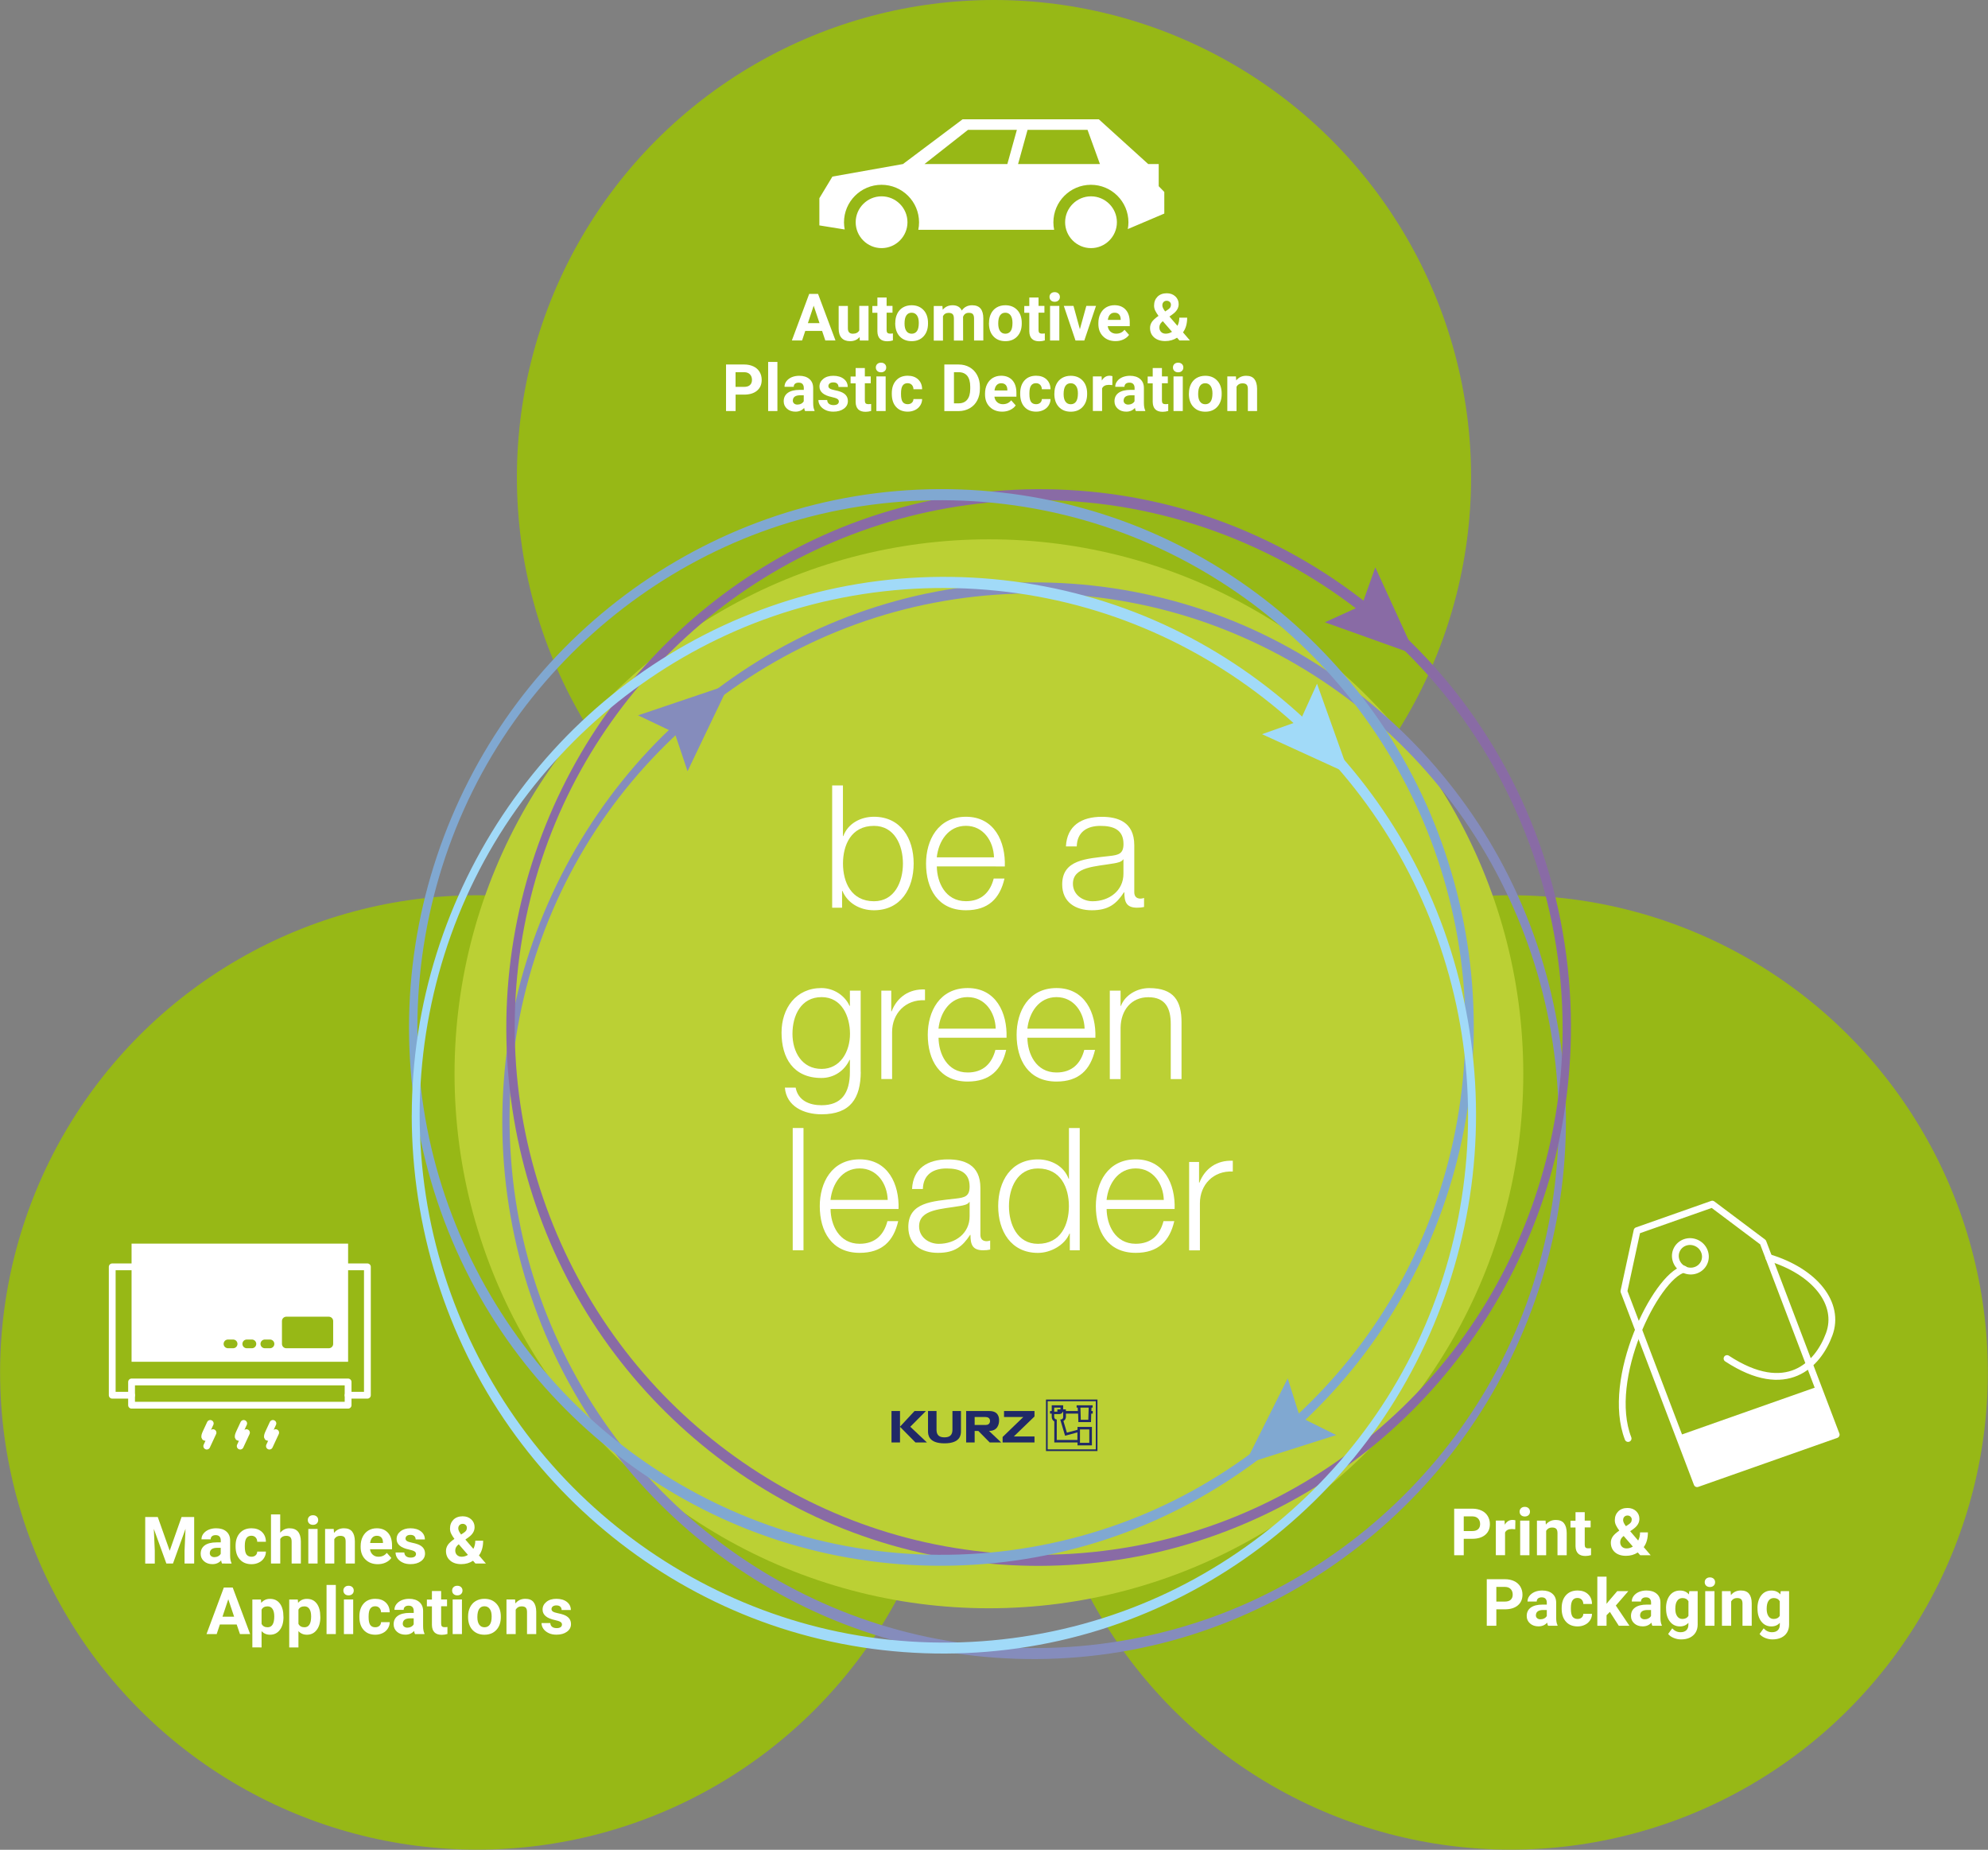<?xml version="1.0" encoding="UTF-8"?>
<svg xmlns="http://www.w3.org/2000/svg" xmlns:xlink="http://www.w3.org/1999/xlink" version="1.1" id="Ebene_1" x="0px" y="0px" viewBox="0 0 394.68 367.17" style="enable-background:new 0 0 394.68 367.17;" xml:space="preserve">
<rect x="0" y="0" width="394.68" height="367.17" fill="#808080" stroke="none"/>
<style type="text/css">
	.st0{fill:#97B816;}
	.st1{fill:#BBD034;}
	.st2{fill:#202967;}
	.st3{fill:#FFFFFF;}
	.st4{fill:#858CBC;}
	.st5{fill:#896BA5;}
	.st6{fill:#80A8D1;}
	.st7{fill:#A1DAF8;}
	.st8{fill:#97B816;stroke:#97B816;stroke-width:1.728;stroke-linecap:round;stroke-linejoin:round;stroke-miterlimit:10;}
	.st9{fill:none;stroke:#97B816;stroke-width:1.728;stroke-linecap:round;stroke-linejoin:round;stroke-miterlimit:10;}
	.st10{fill:none;stroke:#FFFFFF;stroke-width:1.35;stroke-linecap:round;stroke-linejoin:round;stroke-miterlimit:10;}
</style>
<circle class="st0" cx="197.34" cy="94.72" r="94.72"></circle>
<circle class="st0" cx="94.74" cy="272.42" r="94.72"></circle>
<circle class="st0" cx="299.93" cy="272.42" r="94.72"></circle>
<g>
	<g>
		<circle class="st1" cx="196.33" cy="213.14" r="106.09"></circle>
	</g>
	<g>
		<path id="Rahmen_3_" class="st2" d="M207.66,277.8v10.22h10.22V277.8H207.66z M217.55,287.69h-9.56v-9.56h9.56V287.69z"></path>
		<path id="Goldschläger_3_" class="st2" d="M216.67,280.08l0.03-0.68h0.22l0-0.46l-3.18,0v0.46h0.22l0.03,0.68h-2.38v-0.33h-0.54    v-0.81h-2.27v1.14h-0.34v0.51h0.34v0.66c0,0.38,0.19,0.71,0.51,0.89l0,4.18h4.61l0,0.58h2.86v-3.67h-2.86l0,0.57l-2.11,0.57    l-0.69-2.31c0.26-0.12,0.5-0.47,0.5-0.81v-0.66h2.42h0l0.05,1.69h2.51l0.05-1.69h0.29v-0.51H216.67z M209.3,279.4h1.24v0.35    l-0.62,0v0.45l-0.63,0V279.4z M216.26,283.73v2.66h-1.85v-2.66H216.26z M213.9,284.32l0,1.5h-4.1v-4.06    c-0.3,0-0.51-0.23-0.51-0.51v-0.56h0.98c0.34,0,0.64-0.18,0.75-0.48h0.05v1.04c0,0.28-0.13,0.51-0.58,0.51l0.96,3.22L213.9,284.32    z M216.06,281.81h-1.49l-0.07-2.41h1.64L216.06,281.81z"></path>
		<g id="KURZ_3_">
			<polygon class="st2" points="205.38,280.08 199.33,280.08 199.33,281.26 203.16,281.26 199.05,285.23 199.05,286.32      205.38,286.32 205.38,285.13 201.27,285.13 205.38,281.16    "></polygon>
			<path id="_x3C_Pfad_x3E__3_" class="st2" d="M196.35,284.03c1.7-0.01,1.97-1.29,2-1.98c0.04-0.9-0.28-1.96-1.89-1.97l-4.65,0     v6.24h1.69v-2.29h0.73l2.26,2.29h2.28L196.35,284.03z M195.74,282.84h-2.24v-1.57h2.15c0.41,0,0.9,0.16,0.9,0.78     C196.55,282.63,196.12,282.84,195.74,282.84z"></path>
			<path class="st2" d="M189.09,283.66c0,0.61-0.03,1.64-1.58,1.64c-1.56,0-1.58-1.03-1.58-1.64v-3.59h-1.69v4.01     c0,0.7,0.09,2.41,3.27,2.41s3.27-1.71,3.27-2.41v-4.01h-1.69V283.66z"></path>
			<polygon class="st2" points="183.82,280.08 181.56,280.08 178.68,283.18 178.68,280.08 176.99,280.08 176.99,286.32      178.68,286.32 178.68,283.21 181.75,286.32 184.03,286.32 180.72,283.2    "></polygon>
		</g>
	</g>
	<g>
		<path class="st3" d="M165.21,155.9h2.14v10.06h0.07c0.92-2.52,3.47-3.84,6.08-3.84c5.34,0,7.89,4.32,7.89,9.28    s-2.55,9.28-7.89,9.28c-2.82,0-5.27-1.46-6.25-3.84h-0.07v3.33h-1.97V155.9z M173.51,163.93c-4.56,0-6.15,3.84-6.15,7.48    s1.6,7.48,6.15,7.48c4.08,0,5.75-3.84,5.75-7.48S177.59,163.93,173.51,163.93z"></path>
		<path class="st3" d="M185.99,171.98c0.03,3.13,1.67,6.9,5.78,6.9c3.13,0,4.83-1.84,5.51-4.49h2.14c-0.92,3.98-3.23,6.29-7.65,6.29    c-5.58,0-7.92-4.28-7.92-9.28c0-4.62,2.35-9.28,7.92-9.28c5.64,0,7.89,4.93,7.72,9.86H185.99z M197.34,170.18    c-0.1-3.23-2.11-6.26-5.58-6.26c-3.5,0-5.44,3.06-5.78,6.26H197.34z"></path>
		<path class="st3" d="M211.62,168.01c0.2-4.11,3.09-5.88,7.11-5.88c3.09,0,6.46,0.95,6.46,5.64v9.31c0,0.82,0.41,1.29,1.26,1.29    c0.24,0,0.51-0.07,0.68-0.14v1.8c-0.48,0.1-0.82,0.14-1.39,0.14c-2.18,0-2.52-1.22-2.52-3.06h-0.07c-1.5,2.28-3.03,3.57-6.39,3.57    c-3.23,0-5.88-1.6-5.88-5.13c0-4.93,4.79-5.1,9.42-5.64c1.77-0.2,2.75-0.44,2.75-2.38c0-2.89-2.07-3.6-4.59-3.6    c-2.65,0-4.62,1.22-4.69,4.08H211.62z M223.04,170.59h-0.07c-0.27,0.51-1.22,0.68-1.8,0.78c-3.64,0.65-8.16,0.61-8.16,4.05    c0,2.14,1.9,3.47,3.91,3.47c3.26,0,6.15-2.07,6.12-5.51V170.59z"></path>
		<path class="st3" d="M170.89,212.75c-0.03,5.24-2.04,8.43-7.79,8.43c-3.5,0-6.97-1.56-7.28-5.3h2.14c0.48,2.58,2.75,3.5,5.13,3.5    c3.94,0,5.64-2.35,5.64-6.63v-2.38h-0.07c-0.99,2.14-3.06,3.6-5.58,3.6c-5.61,0-7.92-4.01-7.92-9.01c0-4.83,2.86-8.84,7.92-8.84    c2.55,0,4.73,1.6,5.58,3.54h0.07v-3.03h2.14V212.75z M168.75,205.2c0-3.43-1.6-7.28-5.64-7.28c-4.08,0-5.78,3.64-5.78,7.28    c0,3.54,1.84,6.97,5.78,6.97C166.81,212.17,168.75,208.77,168.75,205.2z"></path>
		<path class="st3" d="M174.97,196.64h1.97v4.11h0.07c1.09-2.82,3.47-4.49,6.63-4.35v2.14c-3.88-0.2-6.53,2.65-6.53,6.29v9.35h-2.14    V196.64z"></path>
		<path class="st3" d="M186.33,205.98c0.03,3.13,1.67,6.9,5.78,6.9c3.13,0,4.83-1.84,5.51-4.49h2.14c-0.92,3.98-3.23,6.29-7.65,6.29    c-5.58,0-7.92-4.28-7.92-9.28c0-4.62,2.35-9.28,7.92-9.28c5.64,0,7.89,4.93,7.72,9.86H186.33z M197.68,204.18    c-0.1-3.23-2.11-6.26-5.58-6.26c-3.5,0-5.44,3.06-5.78,6.26H197.68z"></path>
		<path class="st3" d="M203.97,205.98c0.03,3.13,1.67,6.9,5.78,6.9c3.13,0,4.83-1.84,5.51-4.49h2.14c-0.92,3.98-3.23,6.29-7.65,6.29    c-5.58,0-7.92-4.28-7.92-9.28c0-4.62,2.35-9.28,7.92-9.28c5.64,0,7.89,4.93,7.72,9.86H203.97z M215.33,204.18    c-0.1-3.23-2.11-6.26-5.58-6.26c-3.5,0-5.44,3.06-5.78,6.26H215.33z"></path>
		<path class="st3" d="M220.33,196.64h2.14v3.03h0.07c0.78-2.11,3.13-3.54,5.61-3.54c4.93,0,6.42,2.58,6.42,6.77v11.29h-2.14v-10.95    c0-3.03-0.99-5.3-4.45-5.3c-3.4,0-5.44,2.58-5.51,6.02v10.23h-2.14V196.64z"></path>
		<path class="st3" d="M157.38,223.9h2.14v24.27h-2.14V223.9z"></path>
		<path class="st3" d="M164.89,239.98c0.03,3.13,1.67,6.9,5.78,6.9c3.13,0,4.83-1.84,5.51-4.49h2.14c-0.92,3.98-3.23,6.29-7.65,6.29    c-5.58,0-7.92-4.28-7.92-9.28c0-4.62,2.35-9.28,7.92-9.28c5.64,0,7.89,4.93,7.72,9.86H164.89z M176.24,238.18    c-0.1-3.23-2.11-6.26-5.58-6.26c-3.5,0-5.44,3.06-5.78,6.26H176.24z"></path>
		<path class="st3" d="M181.07,236.01c0.2-4.11,3.09-5.88,7.11-5.88c3.09,0,6.46,0.95,6.46,5.64v9.31c0,0.82,0.41,1.29,1.26,1.29    c0.24,0,0.51-0.07,0.68-0.14v1.8c-0.48,0.1-0.82,0.14-1.39,0.14c-2.18,0-2.52-1.22-2.52-3.06h-0.07c-1.5,2.28-3.03,3.57-6.39,3.57    c-3.23,0-5.88-1.6-5.88-5.13c0-4.93,4.79-5.1,9.42-5.64c1.77-0.2,2.75-0.44,2.75-2.38c0-2.89-2.07-3.6-4.59-3.6    c-2.65,0-4.62,1.22-4.69,4.08H181.07z M192.5,238.59h-0.07c-0.27,0.51-1.22,0.68-1.8,0.78c-3.64,0.65-8.16,0.61-8.16,4.05    c0,2.14,1.9,3.47,3.91,3.47c3.26,0,6.15-2.07,6.12-5.51V238.59z"></path>
		<path class="st3" d="M214.36,248.18h-1.97v-3.33h-0.07c-0.92,2.28-3.71,3.84-6.26,3.84c-5.34,0-7.89-4.32-7.89-9.28    s2.55-9.28,7.89-9.28c2.62,0,5.17,1.33,6.09,3.84h0.07V223.9h2.14V248.18z M206.06,246.89c4.56,0,6.15-3.84,6.15-7.48    s-1.6-7.48-6.15-7.48c-4.08,0-5.75,3.84-5.75,7.48S201.98,246.89,206.06,246.89z"></path>
		<path class="st3" d="M219.7,239.98c0.03,3.13,1.67,6.9,5.78,6.9c3.13,0,4.83-1.84,5.51-4.49h2.14c-0.92,3.98-3.23,6.29-7.65,6.29    c-5.58,0-7.92-4.28-7.92-9.28c0-4.62,2.35-9.28,7.92-9.28c5.64,0,7.89,4.93,7.72,9.86H219.7z M231.05,238.18    c-0.1-3.23-2.11-6.26-5.58-6.26c-3.5,0-5.44,3.06-5.78,6.26H231.05z"></path>
		<path class="st3" d="M236.08,230.64h1.97v4.11h0.07c1.09-2.82,3.47-4.49,6.63-4.35v2.14c-3.88-0.2-6.53,2.65-6.53,6.29v9.35h-2.14    V230.64z"></path>
	</g>
	<g>
		<g>
			<g>
				<g>
					<path class="st4" d="M101.16,222.06c0.04-21.68,6.84-43.04,19.44-60.68c12.2-17.07,29.5-30.26,49.22-37.43       c20.5-7.46,43.31-8.15,64.25-2.07c20.26,5.88,38.5,18.06,51.79,34.42c13.48,16.59,21.68,37.14,23.28,58.46       c1.63,21.76-3.56,43.82-14.96,62.46c-10.91,17.83-27.12,32.2-46.18,40.81c-19.92,8.99-42.59,11.39-63.96,6.88       c-20.59-4.34-39.55-15.05-54.03-30.3c-14.7-15.48-24.48-35.43-27.66-56.54C101.55,232.76,101.17,227.41,101.16,222.06       c0-0.48-0.36-0.8-0.81-0.63c-0.5,0.19-0.64,0.97-0.63,1.41c0.04,22.09,6.88,43.93,19.68,61.96       c12.34,17.38,29.86,30.88,49.89,38.21c20.82,7.61,44.02,8.35,65.29,2.1c20.51-6.03,38.83-18.38,52.3-34.96       c13.82-17.02,22.16-38.21,23.73-60.07c1.58-22.07-3.63-44.4-15.07-63.36c-11-18.24-27.47-32.97-46.86-41.8       c-20.16-9.18-43.16-11.65-64.82-7.09c-20.99,4.42-40.35,15.43-55.02,31.06c-14.89,15.88-24.69,36.15-27.93,57.67       c-0.81,5.39-1.19,10.83-1.19,16.28c0,0.48,0.36,0.8,0.81,0.63C101.03,223.28,101.16,222.5,101.16,222.06z"></path>
				</g>
			</g>
			<g>
				<g>
					<g>
						<g>
							<path class="st5" d="M288.97,140.65c15.24,20.22,22.75,45.5,21.02,70.77c-1.41,20.54-8.94,40.44-21.53,56.74         c-12.38,16.04-29.39,28.31-48.56,34.89c-19.82,6.81-41.66,7.37-61.82,1.66c-19.44-5.51-37.06-16.81-50.27-32.08         c-13.48-15.58-22.18-34.99-24.78-55.43c-2.65-20.84,0.99-42.29,10.52-61.01c9.18-18.03,23.64-33.26,41.21-43.3         c18.42-10.52,39.93-15.16,61.05-13.16c23.2,2.19,45.21,12.34,62.04,28.44C281.89,132.02,285.59,136.21,288.97,140.65         c0.77,1.01,1.91-0.84,1.29-1.65c-14.27-18.79-34.63-32.61-57.49-38.55c-21.69-5.64-45.06-4.12-65.83,4.31         c-19.05,7.73-35.64,21.14-47.33,38.04c-12.05,17.43-18.73,38.28-19.08,59.47c-0.35,21.25,5.59,42.35,17.13,60.2         c11.15,17.25,27.3,31.09,46.08,39.42c19.53,8.67,41.66,11.09,62.62,6.96c20.32-4,39.22-14.12,53.89-28.74         c14.73-14.67,25.04-33.54,29.32-53.89c5.07-24.09,1.78-49.71-9.51-71.62c-2.82-5.47-6.1-10.69-9.81-15.61         C289.5,137.99,288.36,139.84,288.97,140.65L288.97,140.65z"></path>
						</g>
					</g>
					<g>
						<g>
							<path class="st6" d="M82.86,203.86c0.04-21.66,6.69-43.01,19.24-60.69c12.14-17.1,29.36-30.36,49.06-37.6         c20.47-7.52,43.23-8.3,64.18-2.29c20.27,5.81,38.51,17.93,51.85,34.25c13.53,16.55,21.75,37.05,23.41,58.35         c1.7,21.76-3.46,43.78-14.74,62.48c-10.79,17.89-27.02,32.36-46.03,41.01c-19.87,9.05-42.49,11.54-63.87,7.11         c-20.61-4.27-39.68-14.94-54.17-30.2C97.12,260.81,87.34,241,84.1,219.93C83.28,214.61,82.87,209.24,82.86,203.86         c0-1.46-1.66-1.1-1.66,0.17c0.04,22.11,6.78,43.89,19.54,61.98c12.29,17.43,29.81,30.99,49.83,38.37         c20.8,7.68,43.91,8.46,65.21,2.35c20.57-5.9,39.05-18.26,52.59-34.81c13.88-16.98,22.28-38.11,23.92-59.97         c1.66-22.09-3.54-44.43-14.93-63.44c-10.95-18.29-27.41-33.06-46.79-41.96c-20.13-9.24-43.14-11.8-64.82-7.3         c-21.03,4.36-40.35,15.27-55.13,30.83c-15,15.8-24.87,36.1-28.18,57.61c-0.83,5.41-1.24,10.87-1.24,16.34         C81.2,205.49,82.86,205.13,82.86,203.86z"></path>
						</g>
					</g>
				</g>
				<g>
					<g>
						<path class="st7" d="M83.31,221.27c0.04-21.67,6.69-43,19.25-60.69c12.14-17.1,29.38-30.36,49.07-37.59        c20.47-7.52,43.25-8.29,64.21-2.28c20.27,5.81,38.53,17.93,51.87,34.25c13.53,16.55,21.77,37.05,23.43,58.36        c1.7,21.76-3.44,43.85-14.76,62.52c-10.84,17.86-27,32.3-46.02,40.96c-19.88,9.05-42.51,11.53-63.9,7.1        c-20.61-4.27-39.59-14.92-54.12-30.13c-14.74-15.43-24.55-35.34-27.79-56.43C83.73,232.02,83.32,226.65,83.31,221.27        c0-1.46-1.57-1.04-1.57,0.19c0.04,22.1,6.76,43.88,19.52,61.97c12.29,17.43,29.79,30.98,49.81,38.37        c20.8,7.68,44.01,8.49,65.3,2.31c20.54-5.96,38.93-18.24,52.46-34.79c13.88-16.97,22.28-38.12,23.91-59.98        c1.65-22.08-3.52-44.43-14.91-63.43c-10.95-18.28-27.39-33.06-46.76-41.95c-20.13-9.24-43.13-11.79-64.81-7.3        c-21.02,4.36-40.43,15.28-55.15,30.89c-14.95,15.84-24.81,36.04-28.12,57.57c-0.83,5.41-1.24,10.87-1.24,16.34        C81.73,222.93,83.3,222.51,83.31,221.27z"></path>
					</g>
				</g>
			</g>
		</g>
		<g>
			<polygon class="st5" points="263.03,123.52 270.35,120.19 273.04,112.61 280.97,129.94    "></polygon>
		</g>
		<g>
			<polygon class="st7" points="250.55,145.73 258.14,143.04 261.47,135.71 267.88,153.65    "></polygon>
		</g>
		<g>
			<polygon class="st6" points="255.65,273.59 258.07,281.26 265.28,284.85 247.12,290.62    "></polygon>
		</g>
		<g>
			<polygon class="st4" points="136.5,153.08 133.94,145.45 126.68,141.99 144.73,135.89    "></polygon>
		</g>
	</g>
</g>
<g>
	<rect x="26.12" y="246.85" class="st3" width="42.99" height="23.45"></rect>
	<rect x="56.84" y="262.22" class="st8" width="8.44" height="4.53"></rect>
	<polyline class="st9" points="45.26,266.75 45.26,266.75 46.28,266.75  "></polyline>
	<polyline class="st9" points="48.99,266.75 48.99,266.75 50.01,266.75  "></polyline>
	<polyline class="st9" points="52.58,266.75 52.58,266.75 53.6,266.75  "></polyline>
	<polyline class="st10" points="69.11,251.46 72.94,251.46 72.94,276.94 69.11,276.94  "></polyline>
	<rect x="26.12" y="274.31" class="st10" width="42.99" height="4.61"></rect>
	<polyline class="st10" points="26.12,276.94 22.28,276.94 22.28,251.46 26.12,251.46  "></polyline>
	<g>
		<path class="st10" d="M41.74,282.54c0,0-0.53,1.14-0.85,1.83c-1,2.15,1.4,0,1.4,0l-1.24,2.67"></path>
		<path class="st10" d="M48.38,282.54c0,0-0.53,1.14-0.85,1.83c-1,2.15,1.4,0,1.4,0l-1.24,2.67"></path>
		<path class="st10" d="M54.18,282.54c0,0-0.53,1.14-0.85,1.83c-1,2.15,1.4,0,1.4,0l-1.24,2.67"></path>
	</g>
</g>
<g>
	<polygon class="st10" points="364.54,284.77 336.93,294.5 322.4,256.31 325.01,244.27 339.94,239.01 350.01,246.57  "></polygon>
	<polygon class="st3" points="333.29,284.95 360.9,275.22 364.67,284.99 336.89,294.83  "></polygon>
	<path class="st10" d="M332.81,250.35c-0.27-0.7-0.26-1.44-0.01-2.08c0.29-0.75,0.9-1.37,1.72-1.66c1.54-0.54,3.27,0.25,3.86,1.78   c0.59,1.52-0.18,3.2-1.72,3.74C335.13,252.67,333.4,251.88,332.81,250.35z"></path>
	<path class="st10" d="M323.23,285.53c-4.59-11.82,5.51-32.17,11.09-33.61"></path>
	<path class="st10" d="M351.16,249.61c9.21,2.78,14.23,9.18,11.99,15.24c-2.24,6.06-8.45,12.56-20.28,4.81"></path>
</g>
<path class="st3" d="M199.99,32.56h-16.45l8.63-6.78h9.71L199.99,32.56z M202.12,32.56l1.88-6.78l11.91,0l2.46,6.78L202.12,32.56z   M230.04,36.96v-4.4h-2.09l-9.8-8.88H191.1l-11.83,8.88l-14.01,2.49l-2.59,4.29v5.4l5.03,0.81c-0.09-0.46-0.14-0.94-0.14-1.42  c0-4.11,3.34-7.45,7.45-7.45c4.11,0,7.45,3.34,7.45,7.45c0,0.51-0.05,1-0.15,1.48h26.97c-0.1-0.48-0.15-0.97-0.15-1.48  c0-4.11,3.34-7.45,7.45-7.45s7.45,3.34,7.45,7.45c0,0.46-0.05,0.9-0.13,1.34l7.25-3.08V38.1L230.04,36.96z M216.6,38.97  c-2.83,0-5.14,2.31-5.14,5.14c0,2.83,2.31,5.14,5.14,5.14c2.83,0,5.14-2.31,5.14-5.14C221.74,41.28,219.43,38.97,216.6,38.97z   M175.02,38.97c-2.83,0-5.14,2.31-5.14,5.14c0,2.83,2.31,5.14,5.14,5.14c2.83,0,5.14-2.31,5.14-5.14  C180.16,41.28,177.86,38.97,175.02,38.97z"></path>
<g>
	<path class="st3" d="M163.21,65.68h-3.34l-0.63,1.9h-2.03l3.44-9.24h1.76l3.46,9.24h-2.02L163.21,65.68z M160.39,64.14h2.31   l-1.16-3.46L160.39,64.14z"></path>
	<path class="st3" d="M170.66,66.89c-0.45,0.55-1.08,0.83-1.88,0.83c-0.74,0-1.3-0.21-1.69-0.63c-0.39-0.42-0.59-1.04-0.59-1.86   v-4.5h1.83v4.44c0,0.72,0.33,1.07,0.98,1.07c0.62,0,1.05-0.22,1.28-0.65v-4.87h1.84v6.87h-1.73L170.66,66.89z"></path>
	<path class="st3" d="M176.02,59.03v1.69h1.17v1.35h-1.17v3.43c0,0.25,0.05,0.44,0.15,0.55s0.28,0.17,0.56,0.17   c0.2,0,0.38-0.01,0.54-0.04v1.39c-0.36,0.11-0.73,0.17-1.11,0.17c-1.29,0-1.94-0.65-1.97-1.95v-3.7h-1v-1.35h1v-1.69H176.02z"></path>
	<path class="st3" d="M177.74,64.09c0-0.68,0.13-1.29,0.39-1.82s0.64-0.95,1.13-1.24c0.49-0.29,1.07-0.44,1.72-0.44   c0.93,0,1.68,0.28,2.27,0.85s0.91,1.34,0.98,2.31l0.01,0.47c0,1.05-0.29,1.9-0.88,2.54c-0.59,0.64-1.38,0.96-2.37,0.96   s-1.78-0.32-2.37-0.95c-0.59-0.63-0.89-1.5-0.89-2.59V64.09z M179.58,64.22c0,0.65,0.12,1.15,0.37,1.5   c0.25,0.35,0.6,0.52,1.05,0.52c0.44,0,0.79-0.17,1.04-0.51c0.25-0.34,0.37-0.89,0.37-1.64c0-0.64-0.12-1.14-0.37-1.49   c-0.25-0.35-0.6-0.53-1.05-0.53c-0.45,0-0.79,0.17-1.04,0.52C179.7,62.94,179.58,63.49,179.58,64.22z"></path>
	<path class="st3" d="M187.1,60.72l0.06,0.77c0.49-0.6,1.14-0.9,1.97-0.9c0.88,0,1.49,0.35,1.82,1.05c0.48-0.7,1.17-1.05,2.06-1.05   c0.74,0,1.3,0.22,1.66,0.65c0.36,0.43,0.55,1.09,0.55,1.96v4.39h-1.84v-4.38c0-0.39-0.08-0.67-0.23-0.85   c-0.15-0.18-0.42-0.27-0.81-0.27c-0.55,0-0.93,0.26-1.14,0.79l0.01,4.72h-1.83v-4.37c0-0.4-0.08-0.69-0.24-0.86   s-0.42-0.27-0.8-0.27c-0.52,0-0.9,0.22-1.13,0.65v4.86h-1.83v-6.87H187.1z"></path>
	<path class="st3" d="M196.35,64.09c0-0.68,0.13-1.29,0.39-1.82c0.26-0.53,0.64-0.95,1.13-1.24c0.49-0.29,1.06-0.44,1.72-0.44   c0.93,0,1.68,0.28,2.27,0.85s0.91,1.34,0.98,2.31l0.01,0.47c0,1.05-0.29,1.9-0.88,2.54c-0.59,0.64-1.38,0.96-2.37,0.96   s-1.78-0.32-2.37-0.95c-0.59-0.63-0.89-1.5-0.89-2.59V64.09z M198.18,64.22c0,0.65,0.12,1.15,0.37,1.5s0.6,0.52,1.05,0.52   c0.44,0,0.79-0.17,1.04-0.51s0.37-0.89,0.37-1.64c0-0.64-0.12-1.14-0.37-1.49c-0.25-0.35-0.6-0.53-1.05-0.53   c-0.45,0-0.79,0.17-1.04,0.52S198.18,63.49,198.18,64.22z"></path>
	<path class="st3" d="M206.18,59.03v1.69h1.17v1.35h-1.17v3.43c0,0.25,0.05,0.44,0.15,0.55c0.1,0.11,0.28,0.17,0.56,0.17   c0.2,0,0.38-0.01,0.54-0.04v1.39c-0.36,0.11-0.73,0.17-1.11,0.17c-1.29,0-1.94-0.65-1.97-1.95v-3.7h-1v-1.35h1v-1.69H206.18z"></path>
	<path class="st3" d="M208.36,58.94c0-0.27,0.09-0.5,0.28-0.68s0.43-0.27,0.75-0.27c0.31,0,0.56,0.09,0.75,0.27s0.28,0.4,0.28,0.68   c0,0.28-0.09,0.51-0.28,0.69c-0.19,0.18-0.44,0.27-0.75,0.27s-0.56-0.09-0.75-0.27C208.46,59.45,208.36,59.22,208.36,58.94z    M210.31,67.59h-1.84v-6.87h1.84V67.59z"></path>
	<path class="st3" d="M214.39,65.35l1.28-4.63h1.92l-2.32,6.87h-1.75l-2.32-6.87h1.92L214.39,65.35z"></path>
	<path class="st3" d="M221.47,67.71c-1.01,0-1.83-0.31-2.46-0.93c-0.63-0.62-0.95-1.44-0.95-2.47v-0.18c0-0.69,0.13-1.31,0.4-1.85   c0.27-0.54,0.64-0.96,1.13-1.26c0.49-0.29,1.05-0.44,1.67-0.44c0.94,0,1.68,0.3,2.22,0.89c0.54,0.59,0.81,1.43,0.81,2.52v0.75   h-4.37c0.06,0.45,0.24,0.81,0.54,1.08c0.3,0.27,0.68,0.41,1.13,0.41c0.71,0,1.26-0.26,1.66-0.77l0.9,1.01   c-0.27,0.39-0.65,0.69-1.12,0.91C222.56,67.6,222.04,67.71,221.47,67.71z M221.26,62.07c-0.36,0-0.66,0.12-0.89,0.37   s-0.37,0.6-0.43,1.06h2.55v-0.15c-0.01-0.41-0.12-0.72-0.33-0.95S221.65,62.07,221.26,62.07z"></path>
	<path class="st3" d="M228.32,65.1c0-0.43,0.12-0.82,0.36-1.19c0.24-0.36,0.68-0.77,1.32-1.21c-0.27-0.37-0.49-0.71-0.65-1.04   c-0.16-0.32-0.23-0.66-0.23-1.01c0-0.72,0.23-1.3,0.68-1.76c0.46-0.45,1.07-0.68,1.84-0.68c0.69,0,1.26,0.21,1.7,0.62   c0.44,0.41,0.66,0.92,0.66,1.54c0,0.74-0.37,1.39-1.12,1.95l-0.71,0.51l1.59,1.85c0.25-0.49,0.37-1.03,0.37-1.63h1.56   c0,1.2-0.28,2.18-0.83,2.92l1.38,1.61h-2.08l-0.48-0.55c-0.68,0.45-1.46,0.67-2.35,0.67c-0.91,0-1.65-0.24-2.2-0.72   C228.59,66.51,228.32,65.88,228.32,65.1z M231.43,66.23c0.44,0,0.86-0.12,1.25-0.37l-1.82-2.1l-0.13,0.1   c-0.38,0.32-0.56,0.7-0.56,1.13c0,0.37,0.12,0.67,0.35,0.9C230.75,66.12,231.05,66.23,231.43,66.23z M230.76,60.62   c0,0.32,0.19,0.72,0.56,1.2l0.49-0.32c0.25-0.16,0.42-0.32,0.52-0.47c0.09-0.15,0.14-0.33,0.14-0.55s-0.08-0.4-0.24-0.55   s-0.36-0.23-0.6-0.23c-0.26,0-0.47,0.08-0.63,0.25C230.84,60.12,230.76,60.34,230.76,60.62z"></path>
	<path class="st3" d="M146.04,78.33v3.26h-1.9v-9.24h3.61c0.69,0,1.3,0.13,1.83,0.38c0.53,0.25,0.93,0.61,1.22,1.08   c0.28,0.47,0.42,1,0.42,1.6c0,0.91-0.31,1.62-0.93,2.14c-0.62,0.52-1.48,0.78-2.57,0.78H146.04z M146.04,76.79h1.7   c0.5,0,0.89-0.12,1.15-0.36s0.4-0.58,0.4-1.02c0-0.45-0.13-0.82-0.4-1.1c-0.27-0.28-0.63-0.42-1.11-0.43h-1.75V76.79z"></path>
	<path class="st3" d="M154.34,81.59h-1.84v-9.75h1.84V81.59z"></path>
	<path class="st3" d="M159.83,81.59c-0.08-0.17-0.15-0.37-0.18-0.62c-0.44,0.5-1.02,0.74-1.73,0.74c-0.67,0-1.23-0.19-1.67-0.58   s-0.66-0.88-0.66-1.47c0-0.73,0.27-1.29,0.81-1.68c0.54-0.39,1.32-0.59,2.34-0.59h0.84V77c0-0.32-0.08-0.57-0.24-0.76   c-0.16-0.19-0.42-0.29-0.77-0.29c-0.31,0-0.55,0.07-0.73,0.22s-0.26,0.35-0.26,0.61h-1.83c0-0.4,0.12-0.77,0.37-1.1   s0.59-0.6,1.04-0.8c0.45-0.19,0.95-0.29,1.51-0.29c0.85,0,1.52,0.21,2.02,0.64c0.5,0.43,0.75,1.02,0.75,1.79V80   c0,0.65,0.09,1.14,0.27,1.48v0.11H159.83z M158.31,80.31c0.27,0,0.52-0.06,0.75-0.18c0.23-0.12,0.4-0.28,0.51-0.49v-1.18h-0.69   c-0.92,0-1.41,0.32-1.47,0.95l-0.01,0.11c0,0.23,0.08,0.42,0.24,0.56C157.81,80.24,158.04,80.31,158.31,80.31z"></path>
	<path class="st3" d="M166.54,79.69c0-0.22-0.11-0.4-0.33-0.53c-0.22-0.13-0.58-0.24-1.07-0.35c-1.63-0.34-2.45-1.04-2.45-2.08   c0-0.61,0.25-1.12,0.76-1.53c0.5-0.41,1.17-0.61,1.98-0.61c0.87,0,1.57,0.21,2.09,0.62c0.52,0.41,0.78,0.94,0.78,1.6h-1.83   c0-0.26-0.08-0.48-0.25-0.65c-0.17-0.17-0.43-0.26-0.79-0.26c-0.31,0-0.55,0.07-0.72,0.21s-0.25,0.32-0.25,0.53   c0,0.2,0.1,0.37,0.29,0.49c0.19,0.12,0.52,0.23,0.97,0.32c0.46,0.09,0.84,0.19,1.16,0.31c0.97,0.36,1.45,0.97,1.45,1.85   c0,0.63-0.27,1.13-0.81,1.52c-0.54,0.39-1.23,0.58-2.08,0.58c-0.58,0-1.09-0.1-1.53-0.31c-0.45-0.21-0.8-0.49-1.05-0.84   c-0.25-0.36-0.38-0.74-0.38-1.16h1.74c0.02,0.33,0.14,0.58,0.36,0.75c0.22,0.17,0.53,0.26,0.9,0.26c0.35,0,0.62-0.07,0.8-0.2   C166.45,80.08,166.54,79.9,166.54,79.69z"></path>
	<path class="st3" d="M171.7,73.03v1.69h1.17v1.35h-1.17v3.43c0,0.25,0.05,0.44,0.15,0.55c0.1,0.11,0.28,0.17,0.56,0.17   c0.2,0,0.38-0.01,0.54-0.04v1.39c-0.36,0.11-0.73,0.17-1.11,0.17c-1.29,0-1.94-0.65-1.97-1.95v-3.7h-1v-1.35h1v-1.69H171.7z"></path>
	<path class="st3" d="M173.88,72.94c0-0.27,0.09-0.5,0.28-0.68c0.19-0.18,0.44-0.27,0.75-0.27c0.31,0,0.56,0.09,0.75,0.27   s0.28,0.4,0.28,0.68c0,0.28-0.09,0.51-0.28,0.69c-0.19,0.18-0.44,0.27-0.75,0.27s-0.56-0.09-0.75-0.27   C173.98,73.45,173.88,73.22,173.88,72.94z M175.83,81.59h-1.84v-6.87h1.84V81.59z"></path>
	<path class="st3" d="M180.2,80.23c0.34,0,0.61-0.09,0.82-0.28c0.21-0.19,0.32-0.43,0.33-0.74h1.72c0,0.47-0.13,0.89-0.38,1.28   c-0.25,0.39-0.59,0.69-1.03,0.9c-0.43,0.21-0.91,0.32-1.44,0.32c-0.98,0-1.76-0.31-2.32-0.94c-0.57-0.62-0.85-1.49-0.85-2.59v-0.12   c0-1.06,0.28-1.9,0.84-2.53c0.56-0.63,1.34-0.95,2.32-0.95c0.86,0,1.55,0.24,2.07,0.73c0.52,0.49,0.78,1.14,0.79,1.95h-1.72   c-0.01-0.36-0.12-0.65-0.33-0.87c-0.21-0.22-0.49-0.33-0.84-0.33c-0.43,0-0.75,0.16-0.97,0.47s-0.33,0.82-0.33,1.52v0.19   c0,0.71,0.11,1.22,0.32,1.53C179.43,80.08,179.76,80.23,180.2,80.23z"></path>
	<path class="st3" d="M187.48,81.59v-9.24h2.84c0.81,0,1.54,0.18,2.18,0.55c0.64,0.37,1.14,0.89,1.5,1.56   c0.36,0.68,0.54,1.44,0.54,2.3v0.43c0,0.86-0.18,1.62-0.53,2.29c-0.35,0.67-0.85,1.19-1.5,1.56s-1.37,0.55-2.18,0.56H187.48z    M189.39,73.89v6.17h0.92c0.74,0,1.31-0.24,1.71-0.73s0.59-1.18,0.6-2.09v-0.49c0-0.94-0.2-1.65-0.58-2.14   c-0.39-0.48-0.96-0.73-1.71-0.73H189.39z"></path>
	<path class="st3" d="M198.97,81.71c-1.01,0-1.83-0.31-2.46-0.93c-0.63-0.62-0.95-1.44-0.95-2.47v-0.18c0-0.69,0.13-1.31,0.4-1.85   c0.27-0.54,0.64-0.96,1.13-1.26c0.49-0.29,1.04-0.44,1.67-0.44c0.94,0,1.68,0.3,2.22,0.89s0.81,1.43,0.81,2.52v0.75h-4.37   c0.06,0.45,0.24,0.81,0.54,1.08c0.3,0.27,0.68,0.41,1.13,0.41c0.71,0,1.26-0.26,1.66-0.77l0.9,1.01c-0.27,0.39-0.65,0.69-1.12,0.91   C200.06,81.6,199.54,81.71,198.97,81.71z M198.76,76.07c-0.36,0-0.66,0.12-0.89,0.37c-0.23,0.25-0.37,0.6-0.43,1.06h2.55v-0.15   c-0.01-0.41-0.12-0.72-0.33-0.95C199.45,76.18,199.15,76.07,198.76,76.07z"></path>
	<path class="st3" d="M205.69,80.23c0.34,0,0.61-0.09,0.82-0.28c0.21-0.19,0.32-0.43,0.33-0.74h1.72c0,0.47-0.13,0.89-0.38,1.28   c-0.25,0.39-0.59,0.69-1.03,0.9c-0.43,0.21-0.91,0.32-1.44,0.32c-0.98,0-1.76-0.31-2.32-0.94c-0.57-0.62-0.85-1.49-0.85-2.59v-0.12   c0-1.06,0.28-1.9,0.84-2.53c0.56-0.63,1.34-0.95,2.32-0.95c0.86,0,1.55,0.24,2.07,0.73c0.52,0.49,0.78,1.14,0.79,1.95h-1.72   c-0.01-0.36-0.12-0.65-0.33-0.87c-0.21-0.22-0.49-0.33-0.84-0.33c-0.43,0-0.75,0.16-0.97,0.47s-0.33,0.82-0.33,1.52v0.19   c0,0.71,0.11,1.22,0.32,1.53C204.92,80.08,205.25,80.23,205.69,80.23z"></path>
	<path class="st3" d="M209.33,78.09c0-0.68,0.13-1.29,0.39-1.82s0.64-0.95,1.13-1.24s1.07-0.44,1.72-0.44   c0.93,0,1.68,0.28,2.27,0.85c0.59,0.57,0.91,1.34,0.98,2.31l0.01,0.47c0,1.05-0.29,1.9-0.88,2.54c-0.59,0.64-1.38,0.96-2.37,0.96   s-1.78-0.32-2.37-0.95c-0.59-0.63-0.89-1.5-0.89-2.59V78.09z M211.16,78.22c0,0.65,0.12,1.15,0.37,1.5   c0.25,0.35,0.6,0.52,1.05,0.52c0.45,0,0.79-0.17,1.04-0.51c0.25-0.34,0.38-0.89,0.38-1.64c0-0.64-0.12-1.14-0.38-1.49   c-0.25-0.35-0.6-0.53-1.05-0.53c-0.45,0-0.8,0.17-1.04,0.52C211.29,76.94,211.16,77.49,211.16,78.22z"></path>
	<path class="st3" d="M220.83,76.44c-0.25-0.03-0.47-0.05-0.66-0.05c-0.69,0-1.15,0.23-1.37,0.7v4.49h-1.83v-6.87h1.73l0.05,0.82   c0.37-0.63,0.88-0.95,1.53-0.95c0.2,0,0.39,0.03,0.57,0.08L220.83,76.44z"></path>
	<path class="st3" d="M225.5,81.59c-0.08-0.17-0.15-0.37-0.18-0.62c-0.44,0.5-1.02,0.74-1.73,0.74c-0.67,0-1.23-0.19-1.67-0.58   c-0.44-0.39-0.66-0.88-0.66-1.47c0-0.73,0.27-1.29,0.81-1.68c0.54-0.39,1.32-0.59,2.34-0.59h0.84V77c0-0.32-0.08-0.57-0.25-0.76   c-0.16-0.19-0.42-0.29-0.77-0.29c-0.31,0-0.55,0.07-0.73,0.22c-0.17,0.15-0.26,0.35-0.26,0.61h-1.83c0-0.4,0.12-0.77,0.37-1.1   c0.25-0.34,0.59-0.6,1.04-0.8c0.45-0.19,0.95-0.29,1.51-0.29c0.85,0,1.52,0.21,2.02,0.64c0.5,0.43,0.75,1.02,0.75,1.79V80   c0,0.65,0.1,1.14,0.27,1.48v0.11H225.5z M223.98,80.31c0.27,0,0.52-0.06,0.75-0.18c0.23-0.12,0.4-0.28,0.51-0.49v-1.18h-0.69   c-0.92,0-1.41,0.32-1.47,0.95l-0.01,0.11c0,0.23,0.08,0.42,0.24,0.56S223.7,80.31,223.98,80.31z"></path>
	<path class="st3" d="M230.68,73.03v1.69h1.17v1.35h-1.17v3.43c0,0.25,0.05,0.44,0.15,0.55c0.1,0.11,0.28,0.17,0.56,0.17   c0.2,0,0.38-0.01,0.54-0.04v1.39c-0.36,0.11-0.73,0.17-1.11,0.17c-1.29,0-1.94-0.65-1.97-1.95v-3.7h-1v-1.35h1v-1.69H230.68z"></path>
	<path class="st3" d="M232.87,72.94c0-0.27,0.09-0.5,0.28-0.68c0.19-0.18,0.44-0.27,0.75-0.27c0.31,0,0.56,0.09,0.75,0.27   s0.28,0.4,0.28,0.68c0,0.28-0.09,0.51-0.28,0.69c-0.19,0.18-0.44,0.27-0.75,0.27s-0.56-0.09-0.75-0.27   C232.96,73.45,232.87,73.22,232.87,72.94z M234.82,81.59h-1.84v-6.87h1.84V81.59z"></path>
	<path class="st3" d="M236.04,78.09c0-0.68,0.13-1.29,0.39-1.82s0.64-0.95,1.13-1.24s1.07-0.44,1.72-0.44   c0.93,0,1.68,0.28,2.27,0.85c0.59,0.57,0.91,1.34,0.98,2.31l0.01,0.47c0,1.05-0.29,1.9-0.88,2.54c-0.59,0.64-1.38,0.96-2.37,0.96   s-1.78-0.32-2.37-0.95c-0.59-0.63-0.89-1.5-0.89-2.59V78.09z M237.87,78.22c0,0.65,0.12,1.15,0.37,1.5   c0.25,0.35,0.6,0.52,1.05,0.52c0.45,0,0.79-0.17,1.04-0.51c0.25-0.34,0.38-0.89,0.38-1.64c0-0.64-0.12-1.14-0.38-1.49   c-0.25-0.35-0.6-0.53-1.05-0.53c-0.45,0-0.8,0.17-1.04,0.52C238,76.94,237.87,77.49,237.87,78.22z"></path>
	<path class="st3" d="M245.37,74.72l0.06,0.79c0.49-0.61,1.15-0.92,1.97-0.92c0.73,0,1.27,0.21,1.62,0.64s0.54,1.07,0.55,1.92v4.44   h-1.83v-4.39c0-0.39-0.08-0.67-0.25-0.85c-0.17-0.18-0.45-0.26-0.84-0.26c-0.52,0-0.9,0.22-1.16,0.66v4.84h-1.83v-6.87H245.37z"></path>
</g>
<g>
	<path class="st3" d="M290.6,305.44v3.26h-1.9v-9.24h3.61c0.69,0,1.3,0.13,1.83,0.38c0.53,0.25,0.93,0.61,1.22,1.08   c0.28,0.47,0.43,1,0.43,1.6c0,0.91-0.31,1.62-0.93,2.14c-0.62,0.52-1.48,0.78-2.57,0.78H290.6z M290.6,303.9h1.7   c0.5,0,0.89-0.12,1.15-0.36c0.26-0.24,0.4-0.58,0.4-1.02c0-0.45-0.13-0.82-0.4-1.1c-0.27-0.28-0.63-0.42-1.1-0.43h-1.75V303.9z"></path>
	<path class="st3" d="M300.82,303.55c-0.25-0.03-0.47-0.05-0.66-0.05c-0.69,0-1.15,0.23-1.36,0.7v4.49h-1.83v-6.87h1.73l0.05,0.82   c0.37-0.63,0.88-0.95,1.53-0.95c0.2,0,0.39,0.03,0.57,0.08L300.82,303.55z"></path>
	<path class="st3" d="M301.69,300.05c0-0.27,0.09-0.5,0.28-0.68c0.18-0.18,0.44-0.27,0.75-0.27c0.31,0,0.56,0.09,0.75,0.27   c0.19,0.18,0.28,0.4,0.28,0.68c0,0.28-0.09,0.51-0.28,0.69c-0.19,0.18-0.44,0.27-0.75,0.27c-0.31,0-0.56-0.09-0.75-0.27   S301.69,300.33,301.69,300.05z M303.64,308.7h-1.84v-6.87h1.84V308.7z"></path>
	<path class="st3" d="M306.84,301.83l0.06,0.79c0.49-0.61,1.15-0.92,1.97-0.92c0.73,0,1.27,0.21,1.62,0.64s0.54,1.07,0.55,1.92v4.44   h-1.83v-4.39c0-0.39-0.08-0.67-0.25-0.85c-0.17-0.18-0.45-0.26-0.84-0.26c-0.52,0-0.9,0.22-1.16,0.66v4.84h-1.83v-6.87H306.84z"></path>
	<path class="st3" d="M314.62,300.14v1.69h1.17v1.35h-1.17v3.43c0,0.25,0.05,0.44,0.15,0.55s0.28,0.17,0.56,0.17   c0.2,0,0.38-0.01,0.54-0.04v1.39c-0.36,0.11-0.73,0.17-1.11,0.17c-1.29,0-1.94-0.65-1.97-1.95v-3.7h-1v-1.35h1v-1.69H314.62z"></path>
	<path class="st3" d="M319.8,306.21c0-0.43,0.12-0.82,0.36-1.19c0.24-0.36,0.68-0.77,1.32-1.21c-0.27-0.37-0.49-0.71-0.65-1.04   c-0.16-0.32-0.24-0.66-0.24-1.01c0-0.72,0.23-1.3,0.68-1.76c0.46-0.45,1.07-0.68,1.84-0.68c0.69,0,1.26,0.21,1.7,0.62   c0.44,0.41,0.66,0.92,0.66,1.54c0,0.74-0.37,1.39-1.12,1.95l-0.71,0.51l1.59,1.85c0.25-0.49,0.37-1.03,0.37-1.62h1.56   c0,1.2-0.28,2.18-0.83,2.92l1.38,1.61h-2.08l-0.48-0.55c-0.68,0.45-1.46,0.67-2.35,0.67c-0.91,0-1.65-0.24-2.2-0.72   C320.08,307.63,319.8,306.99,319.8,306.21z M322.92,307.35c0.44,0,0.86-0.12,1.25-0.37l-1.82-2.1l-0.13,0.1   c-0.38,0.32-0.56,0.7-0.56,1.13c0,0.37,0.12,0.67,0.35,0.9C322.23,307.23,322.54,307.35,322.92,307.35z M322.24,301.74   c0,0.32,0.19,0.72,0.56,1.2l0.49-0.32c0.25-0.16,0.42-0.32,0.52-0.47c0.09-0.15,0.14-0.33,0.14-0.55s-0.08-0.4-0.24-0.55   c-0.16-0.16-0.36-0.23-0.6-0.23c-0.26,0-0.47,0.08-0.63,0.25C322.32,301.23,322.24,301.46,322.24,301.74z"></path>
	<path class="st3" d="M297.07,319.44v3.26h-1.9v-9.24h3.61c0.69,0,1.3,0.13,1.83,0.38c0.53,0.25,0.93,0.61,1.22,1.08   c0.28,0.47,0.43,1,0.43,1.6c0,0.91-0.31,1.62-0.93,2.14c-0.62,0.52-1.48,0.78-2.57,0.78H297.07z M297.07,317.9h1.7   c0.5,0,0.89-0.12,1.15-0.36c0.26-0.24,0.4-0.58,0.4-1.02c0-0.45-0.13-0.82-0.4-1.1c-0.27-0.28-0.63-0.42-1.1-0.43h-1.75V317.9z"></path>
	<path class="st3" d="M307.34,322.7c-0.08-0.17-0.15-0.37-0.18-0.62c-0.44,0.5-1.02,0.74-1.73,0.74c-0.67,0-1.23-0.19-1.67-0.58   s-0.66-0.88-0.66-1.47c0-0.73,0.27-1.29,0.81-1.68c0.54-0.39,1.32-0.59,2.34-0.59h0.84v-0.39c0-0.32-0.08-0.57-0.24-0.76   c-0.16-0.19-0.42-0.29-0.77-0.29c-0.31,0-0.55,0.07-0.73,0.22s-0.26,0.35-0.26,0.61h-1.83c0-0.4,0.12-0.77,0.37-1.1   s0.59-0.6,1.04-0.8c0.45-0.19,0.95-0.29,1.51-0.29c0.85,0,1.52,0.21,2.02,0.64c0.5,0.43,0.75,1.02,0.75,1.79v2.98   c0,0.65,0.09,1.14,0.27,1.48v0.11H307.34z M305.83,321.42c0.27,0,0.52-0.06,0.75-0.18c0.23-0.12,0.4-0.28,0.51-0.49v-1.18h-0.69   c-0.92,0-1.41,0.32-1.47,0.95l-0.01,0.11c0,0.23,0.08,0.42,0.24,0.56C305.33,321.35,305.55,321.42,305.83,321.42z"></path>
	<path class="st3" d="M313.19,321.35c0.34,0,0.61-0.09,0.82-0.28c0.21-0.19,0.32-0.43,0.33-0.74h1.72c0,0.47-0.13,0.89-0.38,1.28   c-0.25,0.39-0.59,0.69-1.03,0.9c-0.43,0.21-0.91,0.32-1.44,0.32c-0.98,0-1.76-0.31-2.32-0.94c-0.57-0.62-0.85-1.49-0.85-2.59v-0.12   c0-1.06,0.28-1.9,0.84-2.53c0.56-0.63,1.34-0.95,2.32-0.95c0.86,0,1.55,0.24,2.07,0.73c0.52,0.49,0.78,1.14,0.79,1.95h-1.72   c-0.01-0.36-0.12-0.65-0.33-0.87c-0.21-0.22-0.49-0.33-0.84-0.33c-0.43,0-0.75,0.16-0.97,0.47s-0.33,0.82-0.33,1.52v0.19   c0,0.71,0.11,1.22,0.32,1.53C312.42,321.19,312.75,321.35,313.19,321.35z"></path>
	<path class="st3" d="M319.61,319.95l-0.66,0.66v2.09h-1.83v-9.75h1.83v5.4l0.36-0.46l1.76-2.06h2.2l-2.48,2.86l2.7,4.01h-2.11   L319.61,319.95z"></path>
	<path class="st3" d="M328.04,322.7c-0.08-0.17-0.15-0.37-0.18-0.62c-0.44,0.5-1.02,0.74-1.73,0.74c-0.67,0-1.23-0.19-1.67-0.58   s-0.66-0.88-0.66-1.47c0-0.73,0.27-1.29,0.81-1.68c0.54-0.39,1.32-0.59,2.34-0.59h0.84v-0.39c0-0.32-0.08-0.57-0.24-0.76   c-0.16-0.19-0.42-0.29-0.77-0.29c-0.31,0-0.55,0.07-0.73,0.22s-0.26,0.35-0.26,0.61h-1.83c0-0.4,0.12-0.77,0.37-1.1   s0.59-0.6,1.04-0.8c0.45-0.19,0.95-0.29,1.51-0.29c0.85,0,1.52,0.21,2.02,0.64c0.5,0.43,0.75,1.02,0.75,1.79v2.98   c0,0.65,0.09,1.14,0.27,1.48v0.11H328.04z M326.52,321.42c0.27,0,0.52-0.06,0.75-0.18c0.23-0.12,0.4-0.28,0.51-0.49v-1.18h-0.69   c-0.92,0-1.41,0.32-1.47,0.95l-0.01,0.11c0,0.23,0.08,0.42,0.24,0.56C326.02,321.35,326.24,321.42,326.52,321.42z"></path>
	<path class="st3" d="M330.76,319.22c0-1.05,0.25-1.9,0.75-2.55c0.5-0.64,1.18-0.96,2.03-0.96c0.75,0,1.34,0.26,1.76,0.77l0.08-0.65   h1.66v6.64c0,0.6-0.14,1.12-0.41,1.57c-0.27,0.44-0.66,0.78-1.15,1.02s-1.08,0.35-1.74,0.35c-0.5,0-0.99-0.1-1.47-0.3   c-0.48-0.2-0.84-0.46-1.09-0.78l0.81-1.12c0.46,0.51,1.01,0.77,1.66,0.77c0.49,0,0.87-0.13,1.14-0.39   c0.27-0.26,0.41-0.63,0.41-1.11v-0.37c-0.42,0.48-0.98,0.72-1.67,0.72c-0.83,0-1.49-0.32-2-0.97c-0.51-0.65-0.76-1.5-0.76-2.57   V319.22z M332.6,319.35c0,0.62,0.12,1.11,0.38,1.47c0.25,0.35,0.59,0.53,1.03,0.53c0.56,0,0.96-0.21,1.2-0.63v-2.89   c-0.25-0.42-0.64-0.63-1.19-0.63c-0.44,0-0.79,0.18-1.04,0.54C332.72,318.1,332.6,318.64,332.6,319.35z"></path>
	<path class="st3" d="M338.44,314.05c0-0.27,0.09-0.5,0.28-0.68c0.19-0.18,0.44-0.27,0.75-0.27c0.31,0,0.56,0.09,0.75,0.27   s0.28,0.4,0.28,0.68c0,0.28-0.09,0.51-0.28,0.69c-0.19,0.18-0.44,0.27-0.75,0.27s-0.56-0.09-0.75-0.27   C338.53,314.56,338.44,314.33,338.44,314.05z M340.38,322.7h-1.84v-6.87h1.84V322.7z"></path>
	<path class="st3" d="M343.58,315.83l0.06,0.79c0.49-0.61,1.15-0.92,1.97-0.92c0.73,0,1.27,0.21,1.62,0.64s0.54,1.07,0.54,1.92v4.44   h-1.83v-4.39c0-0.39-0.08-0.67-0.25-0.85c-0.17-0.18-0.45-0.26-0.84-0.26c-0.52,0-0.9,0.22-1.16,0.66v4.84h-1.83v-6.87H343.58z"></path>
	<path class="st3" d="M348.91,319.22c0-1.05,0.25-1.9,0.75-2.55c0.5-0.64,1.18-0.96,2.03-0.96c0.75,0,1.34,0.26,1.76,0.77l0.08-0.65   h1.66v6.64c0,0.6-0.14,1.12-0.41,1.57s-0.66,0.78-1.15,1.02c-0.49,0.23-1.07,0.35-1.74,0.35c-0.5,0-1-0.1-1.47-0.3   c-0.48-0.2-0.84-0.46-1.09-0.78l0.81-1.12c0.46,0.51,1.01,0.77,1.66,0.77c0.49,0,0.87-0.13,1.14-0.39   c0.27-0.26,0.41-0.63,0.41-1.11v-0.37c-0.42,0.48-0.98,0.72-1.67,0.72c-0.83,0-1.49-0.32-2-0.97c-0.51-0.65-0.76-1.5-0.76-2.57   V319.22z M350.74,319.35c0,0.62,0.12,1.11,0.37,1.47s0.59,0.53,1.03,0.53c0.56,0,0.96-0.21,1.2-0.63v-2.89   c-0.25-0.42-0.64-0.63-1.19-0.63c-0.44,0-0.79,0.18-1.04,0.54S350.74,318.64,350.74,319.35z"></path>
</g>
<g>
	<path class="st3" d="M31.32,301.11l2.37,6.7l2.36-6.7h2.5v9.24h-1.91v-2.53l0.19-4.36l-2.49,6.89h-1.31l-2.49-6.88l0.19,4.35v2.53   h-1.9v-9.24H31.32z"></path>
	<path class="st3" d="M44.08,310.35c-0.08-0.17-0.15-0.37-0.18-0.62c-0.44,0.5-1.02,0.74-1.73,0.74c-0.67,0-1.23-0.19-1.67-0.58   s-0.66-0.88-0.66-1.47c0-0.73,0.27-1.29,0.81-1.68c0.54-0.39,1.32-0.59,2.34-0.59h0.84v-0.39c0-0.32-0.08-0.57-0.24-0.76   c-0.16-0.19-0.42-0.29-0.77-0.29c-0.31,0-0.55,0.07-0.73,0.22s-0.26,0.35-0.26,0.61h-1.83c0-0.4,0.12-0.77,0.37-1.1   s0.59-0.6,1.04-0.8c0.45-0.19,0.95-0.29,1.51-0.29c0.85,0,1.52,0.21,2.02,0.64c0.5,0.43,0.75,1.02,0.75,1.79v2.98   c0,0.65,0.09,1.14,0.27,1.48v0.11H44.08z M42.56,309.08c0.27,0,0.52-0.06,0.75-0.18c0.23-0.12,0.4-0.28,0.51-0.49v-1.18h-0.69   c-0.92,0-1.41,0.32-1.47,0.95l-0.01,0.11c0,0.23,0.08,0.42,0.24,0.56C42.06,309,42.28,309.08,42.56,309.08z"></path>
	<path class="st3" d="M49.92,309c0.34,0,0.61-0.09,0.82-0.28c0.21-0.19,0.32-0.43,0.33-0.74h1.72c0,0.47-0.13,0.89-0.38,1.28   c-0.25,0.39-0.59,0.69-1.03,0.9c-0.43,0.21-0.91,0.32-1.44,0.32c-0.98,0-1.76-0.31-2.32-0.94c-0.57-0.62-0.85-1.49-0.85-2.59v-0.12   c0-1.06,0.28-1.9,0.84-2.53c0.56-0.63,1.34-0.95,2.32-0.95c0.86,0,1.55,0.24,2.07,0.73c0.52,0.49,0.78,1.14,0.79,1.95h-1.72   c-0.01-0.36-0.12-0.65-0.33-0.87c-0.21-0.22-0.49-0.33-0.84-0.33c-0.43,0-0.75,0.16-0.97,0.47s-0.33,0.82-0.33,1.52v0.19   c0,0.71,0.11,1.22,0.32,1.53C49.15,308.84,49.48,309,49.92,309z"></path>
	<path class="st3" d="M55.63,304.23c0.49-0.58,1.1-0.88,1.83-0.88c1.49,0,2.25,0.87,2.27,2.6v4.4H57.9V306   c0-0.39-0.08-0.68-0.25-0.87c-0.17-0.19-0.45-0.28-0.84-0.28c-0.54,0-0.93,0.21-1.17,0.62v4.88H53.8v-9.75h1.83V304.23z"></path>
	<path class="st3" d="M61.11,301.71c0-0.27,0.09-0.5,0.28-0.68c0.18-0.18,0.43-0.27,0.75-0.27c0.31,0,0.56,0.09,0.75,0.27   c0.19,0.18,0.28,0.4,0.28,0.68c0,0.28-0.09,0.51-0.28,0.69s-0.44,0.27-0.75,0.27c-0.31,0-0.56-0.09-0.75-0.27   C61.2,302.21,61.11,301.99,61.11,301.71z M63.05,310.35h-1.84v-6.87h1.84V310.35z"></path>
	<path class="st3" d="M66.25,303.48l0.06,0.79c0.49-0.61,1.15-0.92,1.97-0.92c0.73,0,1.27,0.21,1.62,0.64s0.54,1.07,0.55,1.92v4.44   h-1.83v-4.39c0-0.39-0.08-0.67-0.25-0.85c-0.17-0.18-0.45-0.26-0.84-0.26c-0.52,0-0.9,0.22-1.16,0.66v4.84h-1.83v-6.87H66.25z"></path>
	<path class="st3" d="M75.01,310.48c-1.01,0-1.83-0.31-2.46-0.93c-0.63-0.62-0.95-1.44-0.95-2.47v-0.18c0-0.69,0.13-1.31,0.4-1.85   c0.27-0.54,0.64-0.96,1.13-1.26c0.49-0.29,1.05-0.44,1.67-0.44c0.94,0,1.68,0.3,2.22,0.89c0.54,0.59,0.81,1.43,0.81,2.52v0.75   h-4.37c0.06,0.45,0.24,0.81,0.54,1.08c0.3,0.27,0.68,0.41,1.13,0.41c0.71,0,1.26-0.26,1.66-0.77l0.9,1.01   c-0.27,0.39-0.65,0.69-1.12,0.91C76.1,310.37,75.58,310.48,75.01,310.48z M74.8,304.84c-0.36,0-0.66,0.12-0.89,0.37   s-0.37,0.6-0.43,1.06h2.55v-0.15c-0.01-0.41-0.12-0.72-0.33-0.95S75.19,304.84,74.8,304.84z"></path>
	<path class="st3" d="M82.59,308.45c0-0.22-0.11-0.4-0.33-0.53c-0.22-0.13-0.58-0.24-1.07-0.35c-1.63-0.34-2.45-1.04-2.45-2.08   c0-0.61,0.25-1.12,0.76-1.53c0.51-0.41,1.17-0.61,1.98-0.61c0.87,0,1.57,0.21,2.09,0.62c0.52,0.41,0.78,0.94,0.78,1.6h-1.83   c0-0.26-0.08-0.48-0.25-0.65c-0.17-0.17-0.43-0.26-0.79-0.26c-0.31,0-0.55,0.07-0.72,0.21c-0.17,0.14-0.25,0.32-0.25,0.53   c0,0.2,0.1,0.37,0.29,0.49c0.19,0.12,0.52,0.23,0.97,0.32c0.46,0.09,0.84,0.19,1.16,0.31c0.97,0.36,1.45,0.97,1.45,1.85   c0,0.63-0.27,1.13-0.81,1.52c-0.54,0.39-1.23,0.58-2.08,0.58c-0.58,0-1.09-0.1-1.53-0.31c-0.45-0.21-0.8-0.49-1.05-0.84   c-0.25-0.36-0.38-0.74-0.38-1.16h1.74c0.02,0.33,0.14,0.58,0.36,0.75s0.53,0.26,0.9,0.26c0.35,0,0.62-0.07,0.8-0.2   C82.5,308.84,82.59,308.67,82.59,308.45z"></path>
	<path class="st3" d="M88.54,307.86c0-0.43,0.12-0.82,0.36-1.19s0.68-0.77,1.32-1.21c-0.28-0.37-0.49-0.71-0.65-1.04   c-0.16-0.32-0.23-0.66-0.23-1.01c0-0.72,0.23-1.3,0.68-1.76c0.45-0.45,1.07-0.68,1.84-0.68c0.69,0,1.26,0.21,1.7,0.62   s0.66,0.92,0.66,1.54c0,0.74-0.37,1.39-1.12,1.95l-0.71,0.51l1.59,1.85c0.25-0.49,0.38-1.03,0.38-1.62h1.56   c0,1.2-0.28,2.18-0.83,2.92l1.38,1.61h-2.08l-0.48-0.55c-0.68,0.45-1.46,0.67-2.35,0.67c-0.91,0-1.65-0.24-2.2-0.72   C88.82,309.28,88.54,308.65,88.54,307.86z M91.65,309c0.44,0,0.86-0.12,1.25-0.37l-1.82-2.1l-0.13,0.1   c-0.38,0.32-0.57,0.7-0.57,1.13c0,0.37,0.12,0.67,0.35,0.9C90.97,308.88,91.27,309,91.65,309z M90.98,303.39   c0,0.32,0.19,0.72,0.56,1.2l0.49-0.32c0.25-0.16,0.42-0.32,0.52-0.47c0.09-0.15,0.14-0.33,0.14-0.55s-0.08-0.4-0.23-0.55   c-0.16-0.16-0.36-0.23-0.6-0.23c-0.26,0-0.47,0.08-0.63,0.25C91.06,302.88,90.98,303.11,90.98,303.39z"></path>
	<path class="st3" d="M46.99,322.45h-3.34l-0.63,1.9H41l3.44-9.24h1.76l3.46,9.24h-2.02L46.99,322.45z M44.17,320.9h2.31l-1.16-3.46   L44.17,320.9z"></path>
	<path class="st3" d="M56.28,320.98c0,1.06-0.24,1.91-0.72,2.54c-0.48,0.64-1.13,0.96-1.95,0.96c-0.69,0-1.25-0.24-1.68-0.72v3.24   H50.1v-9.51h1.7l0.06,0.67c0.45-0.53,1.02-0.8,1.74-0.8c0.85,0,1.5,0.31,1.97,0.94s0.7,1.49,0.7,2.59V320.98z M54.45,320.85   c0-0.64-0.11-1.13-0.34-1.48s-0.55-0.52-0.99-0.52c-0.58,0-0.97,0.22-1.19,0.66v2.81c0.22,0.45,0.62,0.68,1.2,0.68   C54.01,323,54.45,322.28,54.45,320.85z"></path>
	<path class="st3" d="M63.6,320.98c0,1.06-0.24,1.91-0.72,2.54c-0.48,0.64-1.13,0.96-1.95,0.96c-0.69,0-1.25-0.24-1.68-0.72v3.24   h-1.83v-9.51h1.7l0.06,0.67c0.44-0.53,1.02-0.8,1.74-0.8c0.85,0,1.5,0.31,1.97,0.94c0.47,0.63,0.7,1.49,0.7,2.59V320.98z    M61.77,320.85c0-0.64-0.11-1.13-0.34-1.48c-0.23-0.35-0.55-0.52-0.99-0.52c-0.58,0-0.97,0.22-1.19,0.66v2.81   c0.22,0.45,0.62,0.68,1.2,0.68C61.33,323,61.77,322.28,61.77,320.85z"></path>
	<path class="st3" d="M66.67,324.35h-1.84v-9.75h1.84V324.35z"></path>
	<path class="st3" d="M68.17,315.71c0-0.27,0.09-0.5,0.28-0.68s0.43-0.27,0.75-0.27c0.31,0,0.56,0.09,0.75,0.27s0.28,0.4,0.28,0.68   c0,0.28-0.09,0.51-0.28,0.69c-0.19,0.18-0.44,0.27-0.75,0.27s-0.56-0.09-0.75-0.27C68.27,316.21,68.17,315.99,68.17,315.71z    M70.12,324.35h-1.84v-6.87h1.84V324.35z"></path>
	<path class="st3" d="M74.49,323c0.34,0,0.61-0.09,0.83-0.28c0.21-0.19,0.32-0.43,0.33-0.74h1.72c0,0.47-0.13,0.89-0.38,1.28   c-0.25,0.39-0.59,0.69-1.03,0.9c-0.43,0.21-0.91,0.32-1.44,0.32c-0.98,0-1.76-0.31-2.32-0.94c-0.57-0.62-0.85-1.49-0.85-2.59v-0.12   c0-1.06,0.28-1.9,0.84-2.53c0.56-0.63,1.33-0.95,2.32-0.95c0.86,0,1.55,0.24,2.07,0.73c0.52,0.49,0.78,1.14,0.79,1.95h-1.72   c-0.01-0.36-0.12-0.65-0.33-0.87c-0.21-0.22-0.49-0.33-0.84-0.33c-0.43,0-0.75,0.16-0.97,0.47c-0.22,0.31-0.33,0.82-0.33,1.52v0.19   c0,0.71,0.11,1.22,0.32,1.53C73.72,322.84,74.05,323,74.49,323z"></path>
	<path class="st3" d="M82.39,324.35c-0.08-0.17-0.15-0.37-0.18-0.62c-0.44,0.5-1.02,0.74-1.73,0.74c-0.67,0-1.23-0.19-1.67-0.58   s-0.66-0.88-0.66-1.47c0-0.73,0.27-1.29,0.81-1.68c0.54-0.39,1.32-0.59,2.34-0.59h0.84v-0.39c0-0.32-0.08-0.57-0.24-0.76   c-0.16-0.19-0.42-0.29-0.77-0.29c-0.31,0-0.55,0.07-0.73,0.22s-0.26,0.35-0.26,0.61h-1.83c0-0.4,0.12-0.77,0.37-1.1   s0.59-0.6,1.04-0.8c0.45-0.19,0.95-0.29,1.51-0.29c0.85,0,1.52,0.21,2.02,0.64c0.5,0.43,0.75,1.02,0.75,1.79v2.98   c0,0.65,0.09,1.14,0.27,1.48v0.11H82.39z M80.87,323.08c0.27,0,0.52-0.06,0.75-0.18c0.23-0.12,0.4-0.28,0.51-0.49v-1.18h-0.69   c-0.92,0-1.41,0.32-1.47,0.95l-0.01,0.11c0,0.23,0.08,0.42,0.24,0.56C80.37,323,80.59,323.08,80.87,323.08z"></path>
	<path class="st3" d="M87.58,315.79v1.69h1.17v1.35h-1.17v3.43c0,0.25,0.05,0.44,0.15,0.55s0.28,0.17,0.56,0.17   c0.2,0,0.38-0.01,0.54-0.04v1.39c-0.36,0.11-0.73,0.17-1.11,0.17c-1.29,0-1.94-0.65-1.97-1.95v-3.7h-1v-1.35h1v-1.69H87.58z"></path>
	<path class="st3" d="M89.76,315.71c0-0.27,0.09-0.5,0.28-0.68c0.18-0.18,0.44-0.27,0.75-0.27c0.31,0,0.56,0.09,0.75,0.27   c0.19,0.18,0.28,0.4,0.28,0.68c0,0.28-0.09,0.51-0.28,0.69c-0.19,0.18-0.44,0.27-0.75,0.27c-0.31,0-0.56-0.09-0.75-0.27   S89.76,315.99,89.76,315.71z M91.71,324.35h-1.84v-6.87h1.84V324.35z"></path>
	<path class="st3" d="M92.93,320.85c0-0.68,0.13-1.29,0.39-1.82c0.26-0.53,0.64-0.95,1.13-1.24c0.49-0.29,1.07-0.44,1.72-0.44   c0.93,0,1.68,0.28,2.27,0.85c0.59,0.57,0.91,1.34,0.98,2.31l0.01,0.47c0,1.05-0.29,1.9-0.88,2.54c-0.59,0.64-1.38,0.96-2.37,0.96   s-1.78-0.32-2.37-0.95s-0.88-1.5-0.88-2.59V320.85z M94.77,320.98c0,0.65,0.12,1.15,0.37,1.5s0.6,0.52,1.05,0.52   c0.44,0,0.79-0.17,1.04-0.51s0.38-0.89,0.38-1.64c0-0.64-0.12-1.14-0.38-1.49c-0.25-0.35-0.6-0.53-1.05-0.53   c-0.45,0-0.8,0.17-1.04,0.52S94.77,320.25,94.77,320.98z"></path>
	<path class="st3" d="M102.26,317.48l0.06,0.79c0.49-0.61,1.15-0.92,1.97-0.92c0.73,0,1.27,0.21,1.62,0.64s0.54,1.07,0.55,1.92v4.44   h-1.83v-4.39c0-0.39-0.08-0.67-0.25-0.85c-0.17-0.18-0.45-0.26-0.84-0.26c-0.52,0-0.9,0.22-1.16,0.66v4.84h-1.83v-6.87H102.26z"></path>
	<path class="st3" d="M111.57,322.45c0-0.22-0.11-0.4-0.33-0.53c-0.22-0.13-0.58-0.24-1.07-0.35c-1.63-0.34-2.45-1.04-2.45-2.08   c0-0.61,0.25-1.12,0.76-1.53c0.5-0.41,1.17-0.61,1.98-0.61c0.87,0,1.57,0.21,2.09,0.62c0.52,0.41,0.78,0.94,0.78,1.6h-1.83   c0-0.26-0.08-0.48-0.25-0.65c-0.17-0.17-0.43-0.26-0.79-0.26c-0.31,0-0.55,0.07-0.72,0.21s-0.25,0.32-0.25,0.53   c0,0.2,0.1,0.37,0.29,0.49c0.19,0.12,0.52,0.23,0.97,0.32c0.46,0.09,0.84,0.19,1.16,0.31c0.97,0.36,1.45,0.97,1.45,1.85   c0,0.63-0.27,1.13-0.81,1.52c-0.54,0.39-1.23,0.58-2.08,0.58c-0.58,0-1.09-0.1-1.53-0.31c-0.45-0.21-0.8-0.49-1.05-0.84   c-0.25-0.36-0.38-0.74-0.38-1.16h1.74c0.02,0.33,0.14,0.58,0.36,0.75c0.22,0.17,0.53,0.26,0.9,0.26c0.35,0,0.62-0.07,0.8-0.2   C111.48,322.84,111.57,322.67,111.57,322.45z"></path>
</g>
</svg>
